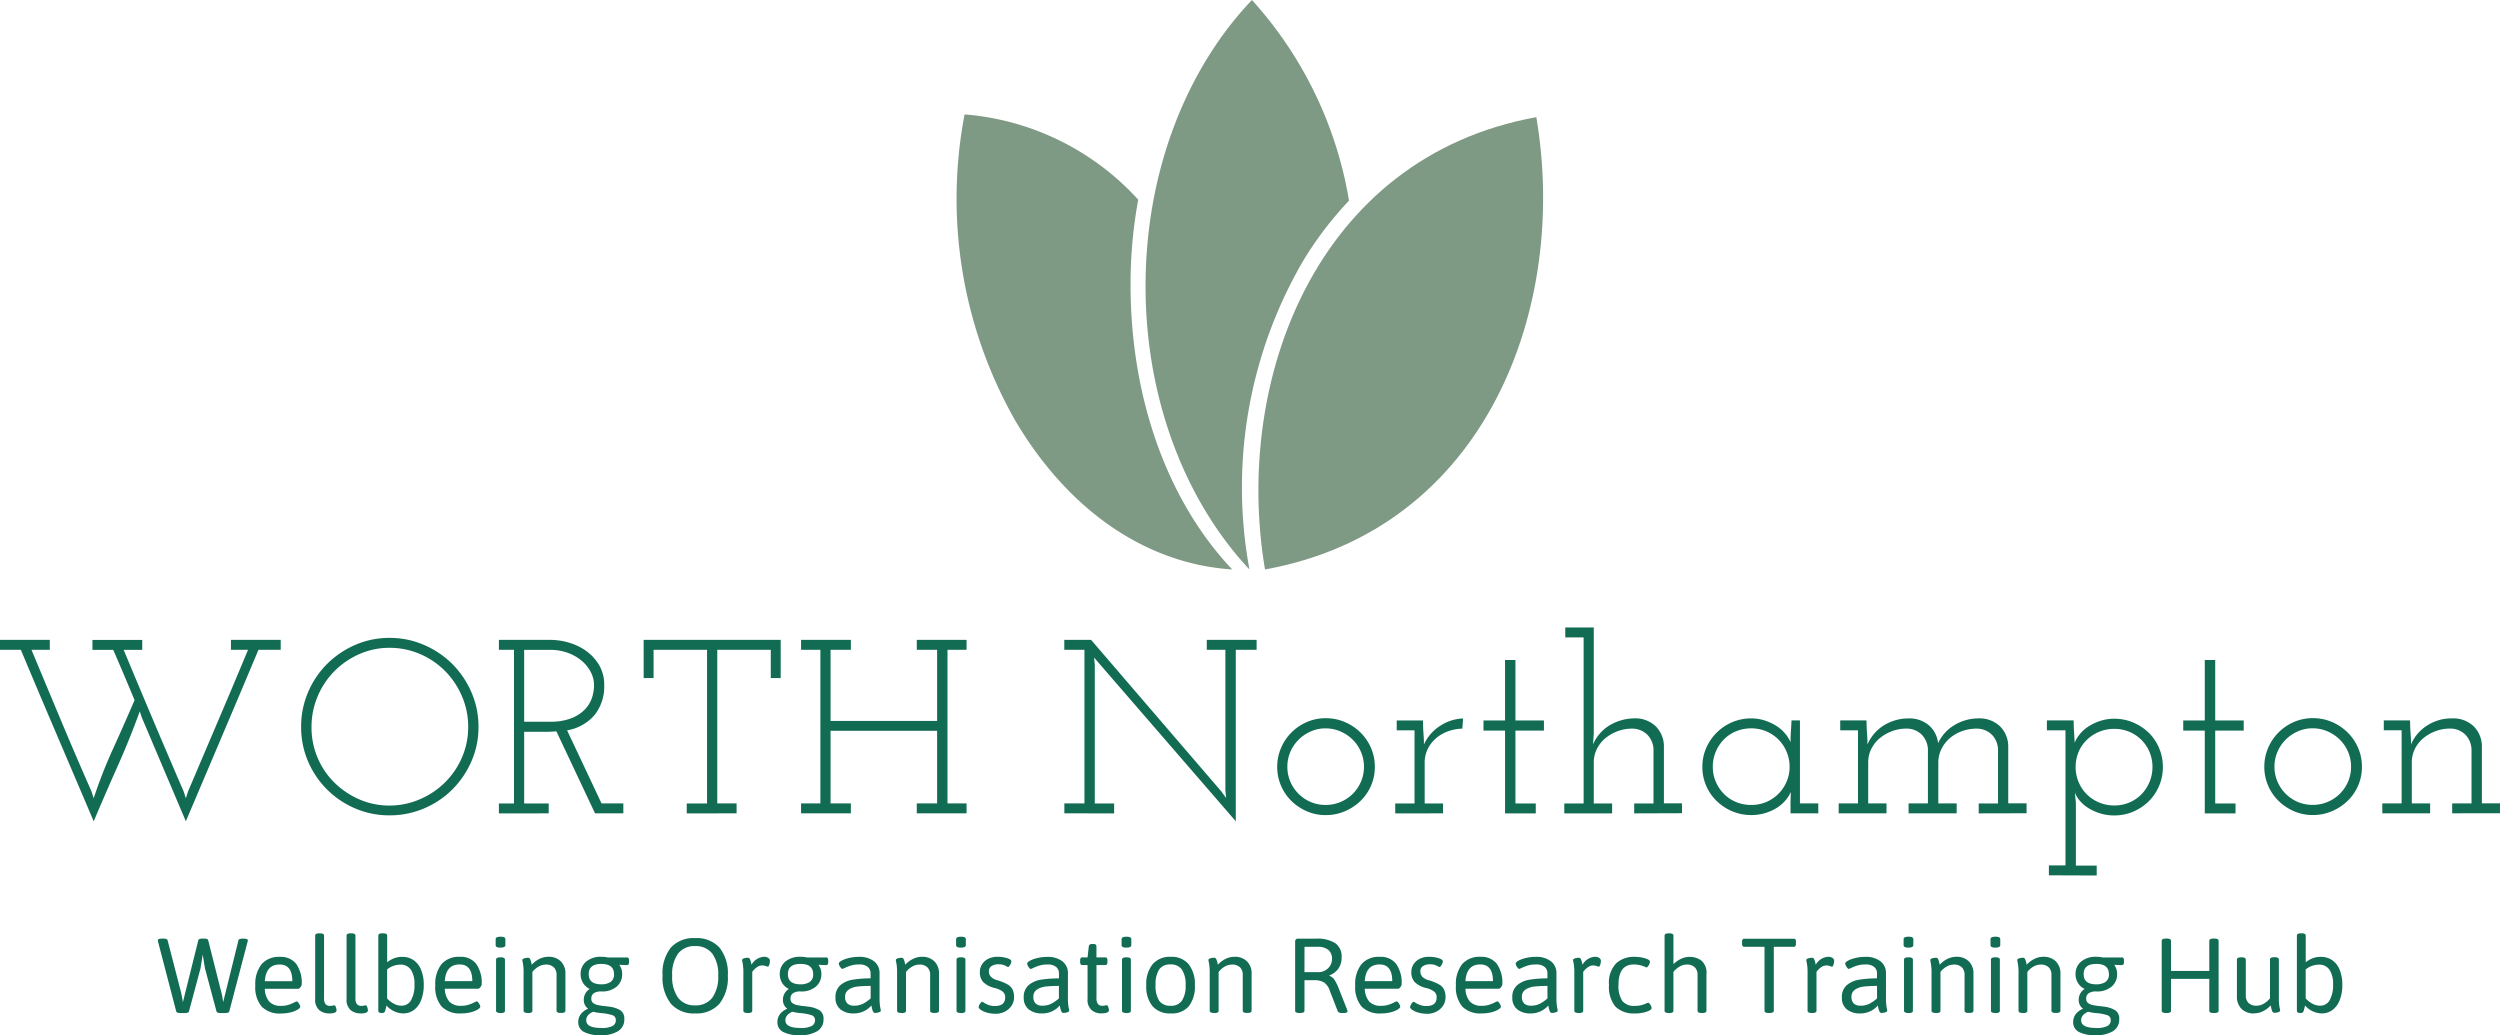 <?xml version="1.0" encoding="UTF-8"?>
<svg xmlns="http://www.w3.org/2000/svg" width="199.902" height="82.781" viewBox="0 0 199.902 82.781">
  <g transform="translate(-49.528 -109.207)">
    <g transform="translate(49.528 109.207)">
      <g transform="translate(76.513 0)">
        <g transform="translate(0)">
          <path d="M55.813,9.155c-5.167,5.415-8.467,13.571-8.507,22.713s3.188,17.364,8.308,22.823a35.992,35.992,0,0,1,4.238-24.584A28.082,28.082,0,0,1,63.573,25.2,31.6,31.6,0,0,0,55.813,9.155Z" transform="translate(-32.219 -9.155)" fill="#7e9984"></path>
          <path d="M7.579,33.62a35.876,35.876,0,0,0,4.1,24.565c4.35,7.3,10.6,11.392,17.3,11.819C23.832,64.567,20.85,56.36,20.85,47.218a37.169,37.169,0,0,1,.615-6.78A21.02,21.02,0,0,0,7.579,33.62Z" transform="translate(-6.964 -24.471)" fill="#7e9984"></path>
          <path d="M93.656,34.2C76.028,37.4,69.407,55.3,71.962,70.366,89.694,67.159,96.243,49.358,93.656,34.2Z" transform="translate(-47.324 -24.832)" fill="#7e9984"></path>
        </g>
      </g>
      <g transform="translate(0 50.175)">
        <g transform="translate(0 0)">
          <path d="M1.854-37.953v-.793H5.836v.793H4.37Q5.559-35.1,6.738-32.287h0q1.179,2.815,2.428,5.647h0l.179.556h0a39.048,39.048,0,0,1,1.544-3.943h0q.892-1.962,1.725-3.9h0q-.418-1.012-.843-2.013h0q-.425-1-.863-2.01H9.246v-.793h3.982v.793H11.742q1.189,2.854,2.378,5.666h0q1.189,2.815,2.416,5.647h0l.179.556.179-.556h0Q18.1-29.472,19.3-32.287h0q1.2-2.813,2.387-5.666H20.32v-.793H24.3v.793H22.521q-1.447,3.448-2.895,6.855h0q-1.445,3.409-2.912,6.855h0L13.209-32.5l-.179-.534h0q-.793,2.2-1.783,4.417h0q-.991,2.221-1.9,4.378h0Q7.878-27.689,6.421-31.1h0q-1.457-3.407-2.9-6.855H1.854Zm24.078,6.162h0a6.973,6.973,0,0,1,.553-2.764h0A7.129,7.129,0,0,1,28-36.815h0a7.287,7.287,0,0,1,2.247-1.525h0a6.776,6.776,0,0,1,2.755-.565h0a6.844,6.844,0,0,1,2.764.565h0a7.285,7.285,0,0,1,2.259,1.525h0a7.285,7.285,0,0,1,1.525,2.259h0a6.844,6.844,0,0,1,.565,2.764h0a6.776,6.776,0,0,1-.565,2.755h0a7.317,7.317,0,0,1-1.525,2.25h0a7.149,7.149,0,0,1-2.259,1.515h0a6.946,6.946,0,0,1-2.764.556h0a6.877,6.877,0,0,1-2.755-.556h0A7.15,7.15,0,0,1,28-26.788h0a7.159,7.159,0,0,1-1.517-2.25h0A6.9,6.9,0,0,1,25.933-31.792Zm.831.019h0a6.17,6.17,0,0,0,.486,2.448h0a6.134,6.134,0,0,0,1.336,1.981h0A6.515,6.515,0,0,0,30.567-26h0a5.962,5.962,0,0,0,2.419.5h0a6.081,6.081,0,0,0,2.436-.5h0a6.476,6.476,0,0,0,2.013-1.348h0a6.336,6.336,0,0,0,1.356-1.991h0a6.077,6.077,0,0,0,.5-2.448h0a6.146,6.146,0,0,0-.5-2.457h0a6.505,6.505,0,0,0-1.346-2.01h0a6.286,6.286,0,0,0-2-1.358h0a6.1,6.1,0,0,0-2.438-.5h0a5.914,5.914,0,0,0-2.426.505h0a6.5,6.5,0,0,0-1.993,1.368h0a6.361,6.361,0,0,0-1.336,2.013h0A6.234,6.234,0,0,0,26.764-31.772Zm14.983,6.9v-.793h1.208V-37.953H41.747v-.793h4.18a5.21,5.21,0,0,1,1.348.2h0a4.6,4.6,0,0,1,1.377.633h0a3.77,3.77,0,0,1,1.078,1.131h0a3.057,3.057,0,0,1,.437,1.665h0a3.64,3.64,0,0,1-.764,2.368h0A3.686,3.686,0,0,1,47.2-31.514h0l2.755,5.845h1.742v.793H49.434l-3.09-6.558h0q-.217.019-.454.029h0q-.239.01-.457.01H43.767v5.727h1.962v.793Zm2.02-13.077v5.746h2.061a4.578,4.578,0,0,0,1.713-.278h0a3.016,3.016,0,0,0,1.09-.713h0a2.458,2.458,0,0,0,.565-.942h0a3.243,3.243,0,0,0,.159-.979h0a2.287,2.287,0,0,0-.268-1.07h0a2.962,2.962,0,0,0-.744-.911h0a3.61,3.61,0,0,0-1.119-.626h0a4.1,4.1,0,0,0-1.377-.227h-2.08Zm13,13.077v-.793h1.624V-37.953H54.114v2.259h-.793v-3.052H64.279v3.052h-.793v-2.259H59.208v12.284h1.544v.793ZM75.16-37.953v-.793h3.982v.793H77.617v12.284h1.525v.793H75.16v-.793h1.626v-5.806h-8.52v5.806H69.89v.793H65.908v-.793h1.544V-37.953H65.908v-.793H69.89v.793H68.266v5.686h8.52v-5.686Zm11.8,13.077v-.793h1.607V-37.953H86.956v-.793H89.1L99.519-26.621l.377.517-.06-.635V-37.953H98.349v-.793h3.984v.793h-1.665v13.71L89.711-36.9l-.377-.437.06.556v11.115h1.546v.793ZM103.981-28.6h0a3.767,3.767,0,0,1,.307-1.505h0a3.924,3.924,0,0,1,.831-1.237h0a3.963,3.963,0,0,1,1.23-.834h0a3.746,3.746,0,0,1,1.515-.307h0a3.814,3.814,0,0,1,1.525.307h0a4.013,4.013,0,0,1,1.249.834h0a3.877,3.877,0,0,1,.843,1.237h0a3.767,3.767,0,0,1,.307,1.505h0a3.752,3.752,0,0,1-.307,1.517h0a3.793,3.793,0,0,1-.843,1.218h0a4.125,4.125,0,0,1-1.249.822h0a3.814,3.814,0,0,1-1.525.307h0a3.746,3.746,0,0,1-1.515-.307h0a4.073,4.073,0,0,1-1.23-.822h0a3.838,3.838,0,0,1-.831-1.218h0A3.752,3.752,0,0,1,103.981-28.6Zm.812,0h0a2.99,2.99,0,0,0,.237,1.189h0a3.083,3.083,0,0,0,.655.971h0a3.083,3.083,0,0,0,.971.655h0a2.989,2.989,0,0,0,1.189.237h0a3.071,3.071,0,0,0,1.2-.237h0a3.054,3.054,0,0,0,.981-.655h0a3.049,3.049,0,0,0,.652-.971h0a2.963,2.963,0,0,0,.239-1.189h0a2.974,2.974,0,0,0-.239-1.189h0a3.057,3.057,0,0,0-.652-.969h0a3.133,3.133,0,0,0-.981-.664h0a2.942,2.942,0,0,0-1.2-.249h0a2.864,2.864,0,0,0-1.189.249h0a3.165,3.165,0,0,0-.971.664h0a3.091,3.091,0,0,0-.655.969h0A3,3,0,0,0,104.793-28.6Zm8.624,3.726v-.793h1.544v-5.845h-1.426v-.793h2.1l.019.693h0q.019.336.041.614h0q.019.278.019.614h0a3.473,3.473,0,0,1,1.336-1.515h0a3.548,3.548,0,0,1,1.793-.565h0l-.058.814h0a3.585,3.585,0,0,0-1.179.227h0a3.083,3.083,0,0,0-.952.565h0a2.617,2.617,0,0,0-.643.851h0a2.429,2.429,0,0,0-.239,1.07h0v3.269h1.467v.793Zm8.781-7.43v-4.835h.831v4.835h2.279v.812h-2.279v5.826h1.626v.793H122.2v-6.618h-1.725v-.812Zm10.327,7.43v-.793h1.544v-4.359h0a1.784,1.784,0,0,0-.464-1.109h0a1.72,1.72,0,0,0-1.259-.515h0a3.258,3.258,0,0,0-1.15.208h0a3.383,3.383,0,0,0-.981.563h0a2.64,2.64,0,0,0-.672.853h0a2.392,2.392,0,0,0-.249,1.09h0v3.269h1.467v.793h-3.825v-.793h1.546V-38.944h-1.467v-.793h2.279v8.459l-.06.892h0a3.31,3.31,0,0,1,1.278-1.5h0a3.931,3.931,0,0,1,1.991-.585h0a2.373,2.373,0,0,1,1.725.616h0a2.273,2.273,0,0,1,.674,1.6h0v4.576h1.445v.793Zm5.451-3.726h0a3.7,3.7,0,0,1,.307-1.5h0a3.934,3.934,0,0,1,.834-1.227h0a3.958,3.958,0,0,1,1.237-.834h0a3.821,3.821,0,0,1,1.527-.307h0a3.483,3.483,0,0,1,1.09.169h0a4.085,4.085,0,0,1,.93.435h0a3.044,3.044,0,0,1,.7.616h0a2.636,2.636,0,0,1,.425.684h0q0-.437.031-.872h0q.029-.437.048-.872h.674v6.638h1.467v.793h-2.221v-.793h0q0-.237.012-.466h0q.01-.227.01-.445h0a2.6,2.6,0,0,1-.428.674h0a3.088,3.088,0,0,1-.693.594h0a3.814,3.814,0,0,1-.93.416h0a3.88,3.88,0,0,1-1.119.157h0a3.821,3.821,0,0,1-1.527-.307h0a4.009,4.009,0,0,1-1.237-.822h0a3.818,3.818,0,0,1-.834-1.218h0A3.752,3.752,0,0,1,137.976-28.6Zm.834,0h0a2.989,2.989,0,0,0,.237,1.189h0a3.112,3.112,0,0,0,.645.971h0a2.95,2.95,0,0,0,.969.655h0a3.127,3.127,0,0,0,1.22.237h0a3.05,3.05,0,0,0,1.208-.237h0a3.12,3.12,0,0,0,.971-.655h0a3.05,3.05,0,0,0,.652-.971h0a2.963,2.963,0,0,0,.239-1.189h0a3.044,3.044,0,0,0-.239-1.2h0a3.057,3.057,0,0,0-.652-.981h0a3.086,3.086,0,0,0-.971-.652h0a3.023,3.023,0,0,0-1.208-.239h0a3.1,3.1,0,0,0-1.22.239h0a2.919,2.919,0,0,0-.969.652h0a3.119,3.119,0,0,0-.645.981h0A3.071,3.071,0,0,0,138.81-28.6Zm21.263,3.726v-.793h1.544v-4.359h0a1.784,1.784,0,0,0-.464-1.109h0a1.72,1.72,0,0,0-1.259-.515h0a3.4,3.4,0,0,0-1.15.2h0a3.066,3.066,0,0,0-.969.553h0a2.72,2.72,0,0,0-.664.843h0A2.474,2.474,0,0,0,156.843-29h0v3.33h1.467v.793h-3.844v-.793h1.546v-4.359h0a1.8,1.8,0,0,0-.466-1.109h0a1.714,1.714,0,0,0-1.259-.515h0a3.238,3.238,0,0,0-1.148.208h0a3.341,3.341,0,0,0-.981.563h0a2.669,2.669,0,0,0-.674.853h0a2.412,2.412,0,0,0-.246,1.09h0v3.269H152.7v.793h-3.823v-.793h1.544v-5.845H149v-.793h2.1l.019.693h0q.022.336.041.614h0q.019.278.019.614h0a3.348,3.348,0,0,1,1.278-1.505h0a3.745,3.745,0,0,1,1.991-.575h0a2.4,2.4,0,0,1,1.636.546h0a2.22,2.22,0,0,1,.742,1.435h0a3.3,3.3,0,0,1,1.269-1.426h0a3.716,3.716,0,0,1,1.94-.556h0a2.373,2.373,0,0,1,1.725.616h0a2.273,2.273,0,0,1,.674,1.6h0v4.576H163.9v.793Zm5.611,4.953v-.793h1.327v-10.8h-1.486v-.793h2.141q0,.435.029.892h0q.031.457.051.892h0a2.524,2.524,0,0,1,.425-.7h0a3,3,0,0,1,.7-.614h0a3.963,3.963,0,0,1,.942-.437h0a3.606,3.606,0,0,1,1.1-.167h0a3.814,3.814,0,0,1,1.525.307h0a4.04,4.04,0,0,1,1.24.822h0a3.685,3.685,0,0,1,.822,1.227h0a3.89,3.89,0,0,1,.3,1.508h0a3.8,3.8,0,0,1-.3,1.5h0a3.82,3.82,0,0,1-.822,1.227h0a3.987,3.987,0,0,1-1.24.834h0a3.814,3.814,0,0,1-1.525.307h0a3.729,3.729,0,0,1-1.109-.159h0a4.1,4.1,0,0,1-.923-.406h0a3.019,3.019,0,0,1-.693-.575h0a2.271,2.271,0,0,1-.425-.684h0l.039.4h0q.022.2.041.4h0v5.033h1.665v.793Zm8.283-8.658h0a3.029,3.029,0,0,0-.239-1.211h0a3.023,3.023,0,0,0-.643-.959h0a3.049,3.049,0,0,0-.962-.645h0a3.05,3.05,0,0,0-1.208-.237h0a3.109,3.109,0,0,0-1.218.237h0a3.137,3.137,0,0,0-.981.645h0a2.927,2.927,0,0,0-.655.959h0a3.056,3.056,0,0,0-.237,1.211h0a3.071,3.071,0,0,0,.237,1.2h0a3.037,3.037,0,0,0,.655.981h0a3.022,3.022,0,0,0,.981.652h0a3.081,3.081,0,0,0,1.218.239h0a3.023,3.023,0,0,0,1.208-.239h0a2.938,2.938,0,0,0,.962-.652h0a3.14,3.14,0,0,0,.643-.981h0A3.044,3.044,0,0,0,173.967-28.581Zm4.183-3.726v-4.835h.834v4.835h2.279v.812h-2.279v5.826h1.624v.793H178.15v-6.618h-1.723v-.812Zm4.76,3.7h0a3.767,3.767,0,0,1,.307-1.505h0a3.9,3.9,0,0,1,.834-1.237h0a3.933,3.933,0,0,1,1.227-.834h0a3.746,3.746,0,0,1,1.515-.307h0a3.832,3.832,0,0,1,1.527.307h0a4.021,4.021,0,0,1,1.247.834h0a3.825,3.825,0,0,1,.843,1.237h0a3.767,3.767,0,0,1,.307,1.505h0a3.752,3.752,0,0,1-.307,1.517h0a3.743,3.743,0,0,1-.843,1.218h0a4.133,4.133,0,0,1-1.247.822h0a3.832,3.832,0,0,1-1.527.307h0a3.746,3.746,0,0,1-1.515-.307h0a4.042,4.042,0,0,1-1.227-.822h0a3.818,3.818,0,0,1-.834-1.218h0A3.752,3.752,0,0,1,182.91-28.6Zm.812,0h0a2.963,2.963,0,0,0,.239,1.189h0a3.05,3.05,0,0,0,.652.971h0a3.083,3.083,0,0,0,.971.655h0a3,3,0,0,0,1.189.237h0a3.071,3.071,0,0,0,1.2-.237h0a3.054,3.054,0,0,0,.981-.655h0a3.083,3.083,0,0,0,.655-.971h0a2.989,2.989,0,0,0,.237-1.189h0a3,3,0,0,0-.237-1.189h0a3.09,3.09,0,0,0-.655-.969h0a3.133,3.133,0,0,0-.981-.664h0a2.942,2.942,0,0,0-1.2-.249h0a2.875,2.875,0,0,0-1.189.249h0a3.165,3.165,0,0,0-.971.664h0a3.057,3.057,0,0,0-.652.969h0A2.975,2.975,0,0,0,183.722-28.6Zm14.21,3.726v-.793h1.546v-4.359h0a1.8,1.8,0,0,0-.466-1.109h0a1.714,1.714,0,0,0-1.259-.515h0a3.238,3.238,0,0,0-1.148.208h0a3.341,3.341,0,0,0-.981.563h0a2.669,2.669,0,0,0-.674.853h0a2.412,2.412,0,0,0-.246,1.09h0v3.269h1.464v.793h-3.823v-.793h1.544v-5.845h-1.426v-.793h2.1l.019.693h0q.022.336.041.614h0q.019.278.019.614h0a3.324,3.324,0,0,1,1.278-1.505h0a3.565,3.565,0,0,1,1.991-.575h0a2.365,2.365,0,0,1,1.723.616h0a2.26,2.26,0,0,1,.674,1.6h0v4.576h1.447v.793Z" transform="translate(-1.854 39.737)" fill="#116c53"></path>
        </g>
        <g transform="translate(12.617 24.453)">
          <path d="M2.152-10.629h0q-.3,0-.338-.135h0L.367-16.322h0a.938.938,0,0,1-.024-.118h0q0-.143.362-.143H.789q.3,0,.338.135h0L2.2-12.287h0q.041.159.092.452h0q.051.292.06.333h0l.2-.812L3.58-16.441h0q.034-.143.331-.143h.135q.295,0,.329.143h0L5.424-12.28h0q.051.186.094.445h0q.041.259.051.333h0l.2-.8,1.022-4.144h0q.034-.135.338-.135h.051q.365,0,.365.143h0l-.027.118L6.059-10.765h0q-.034.135-.338.135H5.373q-.3,0-.338-.135h0l-.921-3.443-.179-1.1-.176,1.1-.923,3.443h0q-.034.135-.338.135H2.152Zm8.058.034h0a2.027,2.027,0,0,1-1.563-.551h0a2.408,2.408,0,0,1-.507-1.682h0a2.564,2.564,0,0,1,.5-1.708h0a1.829,1.829,0,0,1,1.472-.585h0a1.552,1.552,0,0,1,1.3.563h0a2.633,2.633,0,0,1,.44,1.645h0a.409.409,0,0,1-.1.21h0q-.1.135-.176.135H8.9a1.638,1.638,0,0,0,.362,1.032h0a1.237,1.237,0,0,0,.94.331h0a1.861,1.861,0,0,0,.611-.089h0a3.336,3.336,0,0,0,.428-.176h0a.894.894,0,0,1,.2-.089h0q.085,0,.188.169h0a.561.561,0,0,1,.106.254h0q0,.1-.21.232h0a2.06,2.06,0,0,1-.563.22h0a3.021,3.021,0,0,1-.749.089ZM8.9-13.176h2.2q0-1.336-1.015-1.336h0q-1.092,0-1.184,1.336ZM14.016-10.6h0a1.2,1.2,0,0,1-.756-.259h0a1.086,1.086,0,0,1-.333-.909h0V-16.82h0q0-.186.338-.186H13.3q.338,0,.338.186h0v4.99h0a.749.749,0,0,0,.121.491h0a.432.432,0,0,0,.336.135h0a.977.977,0,0,0,.239-.022h0a.533.533,0,0,1,.123-.022h0q.077,0,.128.157h0a.858.858,0,0,1,.051.242h0q0,.254-.619.254Zm2.513,0h0a1.212,1.212,0,0,1-.759-.259h0a1.086,1.086,0,0,1-.333-.909h0V-16.82h0q0-.186.338-.186h.034q.338,0,.338.186h0v4.99h0a.738.738,0,0,0,.123.491h0a.429.429,0,0,0,.333.135h0a.99.99,0,0,0,.242-.022h0a.507.507,0,0,1,.123-.022h0q.075,0,.126.157h0a.858.858,0,0,1,.051.242h0q0,.254-.616.254Zm3.441,0h0a1.832,1.832,0,0,1-1.343-.635h0a2.772,2.772,0,0,1-.135.5h0q-.043.1-.23.1h-.034q-.254,0-.254-.186h0v-6h0q0-.186.338-.186h.034q.338,0,.338.186h0v2.131h0a2.144,2.144,0,0,1,.553-.321h0a1.8,1.8,0,0,1,.657-.111h0a1.561,1.561,0,0,1,.9.263h0a1.685,1.685,0,0,1,.6.768h0a3.141,3.141,0,0,1,.215,1.227h0a3.251,3.251,0,0,1-.2,1.174h0a1.8,1.8,0,0,1-.57.8h0a1.386,1.386,0,0,1-.872.288Zm-.143-.619h0a.853.853,0,0,0,.768-.442h0a2.449,2.449,0,0,0,.271-1.266h0a2,2,0,0,0-.288-1.167h0a.97.97,0,0,0-.846-.406h0a1.625,1.625,0,0,0-.553.1h0a1.559,1.559,0,0,0-.5.283h0V-11.8h0a1.942,1.942,0,0,0,.553.43h0a1.305,1.305,0,0,0,.59.152ZM24.6-10.6h0a2.027,2.027,0,0,1-1.563-.551h0a2.408,2.408,0,0,1-.507-1.682h0a2.564,2.564,0,0,1,.5-1.708h0a1.829,1.829,0,0,1,1.472-.585h0a1.552,1.552,0,0,1,1.3.563h0a2.633,2.633,0,0,1,.44,1.645h0a.409.409,0,0,1-.1.21h0q-.1.135-.176.135H23.295a1.638,1.638,0,0,0,.362,1.032h0a1.237,1.237,0,0,0,.94.331h0a1.861,1.861,0,0,0,.611-.089h0a3.336,3.336,0,0,0,.428-.176h0a.894.894,0,0,1,.2-.089h0q.085,0,.188.169h0a.561.561,0,0,1,.106.254h0q0,.1-.21.232h0a2.06,2.06,0,0,1-.563.22h0a3.021,3.021,0,0,1-.749.089Zm-1.31-2.581h2.2q0-1.336-1.015-1.336h0q-1.092,0-1.184,1.336Zm4.439-2.68h0q-.372,0-.372-.2h0v-.474h0q0-.2.406-.2h0q.372,0,.372.2h0v.474h0q0,.2-.406.2Zm0,5.226h0q-.338,0-.338-.186h0V-14.9h0q0-.186.338-.186h.034q.338,0,.338.186h0v4.086h0q0,.186-.338.186h-.034Zm2.2,0h0q-.338,0-.338-.186h0v-2.97h0a4.337,4.337,0,0,0-.051-.8h0q-.051-.242-.051-.268h0q0-.1.162-.147h0a1.071,1.071,0,0,1,.295-.046h0a.183.183,0,0,1,.174.123h0a1.225,1.225,0,0,1,.085.256h0l.039.179h0a2.045,2.045,0,0,1,.616-.466h0a1.594,1.594,0,0,1,.7-.169h0a1.37,1.37,0,0,1,1.01.365h0a1.348,1.348,0,0,1,.367,1.005h0v2.936h0q0,.186-.338.186h-.034q-.338,0-.338-.186h0v-2.868h0a.8.8,0,0,0-.225-.6h0a.881.881,0,0,0-.638-.215h0a1.15,1.15,0,0,0-.57.159h0a1.705,1.705,0,0,0-.5.433h0v3.1h0q0,.186-.338.186h-.034Zm5.785,1.776h0a2.708,2.708,0,0,1-1.281-.254h0a.843.843,0,0,1-.469-.795h0a1.017,1.017,0,0,1,.21-.643h0a1.366,1.366,0,0,1,.558-.416h0l.01-.017h0a.849.849,0,0,1-.338-.693h0a1.024,1.024,0,0,1,.474-.88h0a1.264,1.264,0,0,1-.541-.491h0a1.341,1.341,0,0,1-.186-.7h0a1.264,1.264,0,0,1,.44-.991h0a1.786,1.786,0,0,1,1.225-.389h0a2.317,2.317,0,0,1,.5.051h1.539a.143.143,0,0,1,.13.06h0a.362.362,0,0,1,.039.193h0v.1h0a.376.376,0,0,1-.039.2h0a.145.145,0,0,1-.13.058h0q-.348,0-.592-.024h0l-.01.017h0a1.229,1.229,0,0,1,.22.727h0a1.278,1.278,0,0,1-.435,1h0a1.783,1.783,0,0,1-1.23.389h0a1.061,1.061,0,0,0-.6.14h0a.5.5,0,0,0-.2.442h0a.411.411,0,0,0,.14.336h0a.873.873,0,0,0,.35.164h0a5.021,5.021,0,0,0,.592.092h0q.186.017.28.034h0a2.363,2.363,0,0,1,.942.285h0a.79.79,0,0,1,.333.732h0a1.075,1.075,0,0,1-.491.947h0a2.59,2.59,0,0,1-1.438.329Zm.094-4.069h0a1.289,1.289,0,0,0,.739-.188h0a.7.7,0,0,0,.275-.623h0q0-.819-1.015-.819h0q-1.008,0-1.008.819h0q0,.812,1.008.812Zm0,3.494h0a1.92,1.92,0,0,0,.875-.152h0a.5.5,0,0,0,.283-.474h0a.388.388,0,0,0-.278-.4h0a3.838,3.838,0,0,0-.838-.162h0a3.885,3.885,0,0,1-.693-.111h0q-.558.239-.558.686h0q0,.609,1.211.609Zm7.5-1.167h0a2.416,2.416,0,0,1-1.935-.773h0a3.358,3.358,0,0,1-.669-2.254h0a3.3,3.3,0,0,1,.664-2.237h0a2.445,2.445,0,0,1,1.94-.756h0a2.456,2.456,0,0,1,1.945.756h0a3.284,3.284,0,0,1,.669,2.237h0a3.358,3.358,0,0,1-.669,2.254h0a2.428,2.428,0,0,1-1.945.773Zm0-.643h0a1.632,1.632,0,0,0,1.37-.609h0a2.85,2.85,0,0,0,.474-1.776h0a2.771,2.771,0,0,0-.474-1.754h0a1.645,1.645,0,0,0-1.37-.6h0a1.632,1.632,0,0,0-1.365.6h0a2.792,2.792,0,0,0-.469,1.754h0a2.871,2.871,0,0,0,.469,1.776h0a1.618,1.618,0,0,0,1.365.609Zm4.195.609h0q-.338,0-.338-.186h0v-2.97h0a4.337,4.337,0,0,0-.051-.8h0q-.051-.242-.051-.268h0q0-.1.162-.147h0a1.071,1.071,0,0,1,.295-.046h0a.183.183,0,0,1,.174.123h0a1.225,1.225,0,0,1,.085.256h0l.039.179h0a1.235,1.235,0,0,1,.981-.635h0a.6.6,0,0,1,.362.094h0a.28.28,0,0,1,.128.237h0a.974.974,0,0,1-.051.3h0q-.051.157-.118.157h0a.608.608,0,0,1-.167-.046h0a.811.811,0,0,0-.3-.048h0a.651.651,0,0,0-.367.116h0a1.407,1.407,0,0,0-.292.249h0a.733.733,0,0,0-.118.152h0v3.1h0q0,.186-.338.186h-.034Zm4.137,1.776h0a2.723,2.723,0,0,1-1.283-.254h0a.843.843,0,0,1-.469-.795h0a1.009,1.009,0,0,1,.213-.643h0a1.345,1.345,0,0,1,.558-.416h0l.007-.017h0a.849.849,0,0,1-.338-.693h0a1.024,1.024,0,0,1,.474-.88h0a1.264,1.264,0,0,1-.541-.491h0a1.341,1.341,0,0,1-.186-.7h0a1.264,1.264,0,0,1,.44-.991h0a1.79,1.79,0,0,1,1.227-.389h0a2.284,2.284,0,0,1,.5.051h1.539a.139.139,0,0,1,.13.06h0a.362.362,0,0,1,.039.193h0v.1h0a.376.376,0,0,1-.039.2h0a.142.142,0,0,1-.13.058h0q-.346,0-.592-.024h0l-.007.017h0a1.229,1.229,0,0,1,.22.727h0a1.275,1.275,0,0,1-.437,1h0a1.783,1.783,0,0,1-1.23.389h0a1.056,1.056,0,0,0-.6.14h0a.5.5,0,0,0-.2.442h0a.414.414,0,0,0,.138.336h0a.874.874,0,0,0,.353.164h0a4.912,4.912,0,0,0,.592.092h0q.186.017.278.034h0a2.363,2.363,0,0,1,.942.285h0a.788.788,0,0,1,.336.732h0a1.075,1.075,0,0,1-.491.947h0a2.59,2.59,0,0,1-1.438.329Zm.092-4.069h0a1.282,1.282,0,0,0,.739-.188h0a.7.7,0,0,0,.275-.623h0q0-.819-1.015-.819h0q-1.005,0-1.005.819h0q0,.812,1.005.812Zm0,3.494h0a1.92,1.92,0,0,0,.875-.152h0a.5.5,0,0,0,.285-.474h0a.389.389,0,0,0-.28-.4h0a3.79,3.79,0,0,0-.836-.162h0a3.885,3.885,0,0,1-.693-.111h0q-.558.239-.558.686h0q0,.609,1.208.609ZM55.98-10.6h0a1.62,1.62,0,0,1-1.049-.321h0a1.148,1.148,0,0,1-.4-.947h0a1.229,1.229,0,0,1,.4-1h0a2.025,2.025,0,0,1,.986-.43h0a9.115,9.115,0,0,1,1.421-.106h0v-.4h0a.655.655,0,0,0-.22-.51h0a1.037,1.037,0,0,0-.71-.2h0a2.151,2.151,0,0,0-.652.089h0a3.719,3.719,0,0,0-.464.179h0a1.494,1.494,0,0,1-.2.087h0q-.085,0-.191-.169h0a.561.561,0,0,1-.106-.254h0q0-.109.225-.237h0a2.381,2.381,0,0,1,.6-.215h0a3.278,3.278,0,0,1,.768-.089h0a1.913,1.913,0,0,1,1.227.353h0a1.178,1.178,0,0,1,.44.976h0V-11.9h0a4.38,4.38,0,0,0,.051.8h0q.051.239.051.266h0q0,.1-.162.147h0a1.022,1.022,0,0,1-.295.048h0a.184.184,0,0,1-.174-.133h0a1.4,1.4,0,0,1-.085-.275h0q-.029-.143-.039-.186h0a1.84,1.84,0,0,1-1.421.635Zm.034-.619h0a1.562,1.562,0,0,0,.715-.152h0a2.972,2.972,0,0,0,.614-.43h0v-1h0q-.635.007-1.037.051h0a1.582,1.582,0,0,0-.706.237h0a.659.659,0,0,0-.3.6h0a.7.7,0,0,0,.181.517h0a.74.74,0,0,0,.536.176Zm3.781.585h0q-.338,0-.338-.186h0v-2.97h0a4.337,4.337,0,0,0-.051-.8h0q-.051-.242-.051-.268h0q0-.1.159-.147h0a1.1,1.1,0,0,1,.3-.046h0a.178.178,0,0,1,.172.123h0a1.224,1.224,0,0,1,.085.256h0q.031.135.039.179h0a2.035,2.035,0,0,1,.619-.466h0a1.579,1.579,0,0,1,.7-.169h0a1.37,1.37,0,0,1,1.01.365h0a1.343,1.343,0,0,1,.37,1.005h0v2.936h0q0,.186-.338.186h-.034q-.338,0-.338-.186h0v-2.868h0a.8.8,0,0,0-.225-.6h0a.886.886,0,0,0-.638-.215h0a1.163,1.163,0,0,0-.573.159h0a1.676,1.676,0,0,0-.493.433h0v3.1h0q0,.186-.338.186H59.8Zm4.753-5.226h0q-.372,0-.372-.2h0v-.474h0q0-.2.406-.2h0q.372,0,.372.2h0v.474h0q0,.2-.406.2Zm0,5.226h0q-.338,0-.338-.186h0V-14.9h0q0-.186.338-.186h.034q.338,0,.338.186h0v4.086h0q0,.186-.338.186h-.034Zm2.774.06h0a2.42,2.42,0,0,1-.674-.089h0a1.685,1.685,0,0,1-.491-.217h0q-.181-.126-.181-.227h0a.561.561,0,0,1,.106-.254h0q.106-.169.191-.169h0a.829.829,0,0,1,.159.092h0a1.671,1.671,0,0,0,.36.169h0a1.406,1.406,0,0,0,.478.077h0q.829,0,.829-.686h0a.587.587,0,0,0-.186-.457h0a1.715,1.715,0,0,0-.66-.3h0a1.925,1.925,0,0,1-.923-.486h0a1.153,1.153,0,0,1-.254-.783h0a1.133,1.133,0,0,1,.181-.633h0a1.229,1.229,0,0,1,.5-.435h0a1.6,1.6,0,0,1,.722-.157h0a2.54,2.54,0,0,1,.773.109h0q.343.111.343.254h0a.63.63,0,0,1-.1.285h0q-.1.172-.174.172h0q-.024-.007-.225-.114h0a1.159,1.159,0,0,0-.544-.106h0a.95.95,0,0,0-.539.145h0a.444.444,0,0,0-.215.389h0a.657.657,0,0,0,.152.457h0a1.113,1.113,0,0,0,.507.278h0a4.088,4.088,0,0,1,.824.336h0a.983.983,0,0,1,.406.406h0a1.375,1.375,0,0,1,.123.628h0a1.2,1.2,0,0,1-.2.674h0a1.384,1.384,0,0,1-.541.474h0a1.648,1.648,0,0,1-.756.174Zm3.711-.027h0a1.62,1.62,0,0,1-1.049-.321h0a1.148,1.148,0,0,1-.4-.947h0a1.229,1.229,0,0,1,.4-1h0a2.025,2.025,0,0,1,.986-.43h0A9.115,9.115,0,0,1,72.4-13.4h0v-.4h0a.655.655,0,0,0-.22-.51h0a1.037,1.037,0,0,0-.71-.2h0a2.151,2.151,0,0,0-.652.089h0a3.719,3.719,0,0,0-.464.179h0a1.494,1.494,0,0,1-.2.087h0q-.085,0-.191-.169h0a.561.561,0,0,1-.106-.254h0q0-.109.225-.237h0a2.38,2.38,0,0,1,.6-.215h0a3.278,3.278,0,0,1,.768-.089h0a1.913,1.913,0,0,1,1.227.353h0a1.178,1.178,0,0,1,.44.976h0V-11.9h0a4.38,4.38,0,0,0,.051.8h0q.051.239.051.266h0q0,.1-.162.147h0a1.022,1.022,0,0,1-.295.048h0a.184.184,0,0,1-.174-.133h0a1.4,1.4,0,0,1-.085-.275h0q-.029-.143-.039-.186h0a1.84,1.84,0,0,1-1.421.635Zm.034-.619h0a1.562,1.562,0,0,0,.715-.152h0a2.972,2.972,0,0,0,.614-.43h0v-1h0q-.635.007-1.037.051h0a1.582,1.582,0,0,0-.706.237h0a.659.659,0,0,0-.3.6h0a.7.7,0,0,0,.181.517h0a.74.74,0,0,0,.536.176Zm4.712.619h0a1.212,1.212,0,0,1-.759-.259h0a1.086,1.086,0,0,1-.333-.909h0v-2.7h-.423a.144.144,0,0,1-.126-.058h0a.341.341,0,0,1-.043-.2h0v-.1h0a.329.329,0,0,1,.043-.193h0a.142.142,0,0,1,.126-.06h.423l.1-.887h0q.027-.186.271-.186h.085q.254,0,.254.186h0v.887h.71a.139.139,0,0,1,.13.06h0a.362.362,0,0,1,.039.193h0v.1h0a.376.376,0,0,1-.039.2h0a.142.142,0,0,1-.13.058H75.4v2.631h0a.738.738,0,0,0,.123.491h0a.429.429,0,0,0,.333.135h0a.99.99,0,0,0,.242-.022h0a.507.507,0,0,1,.123-.022h0q.075,0,.126.157h0a.858.858,0,0,1,.051.242h0q0,.254-.616.254Zm2-5.26h0q-.372,0-.372-.2h0v-.474h0q0-.2.406-.2h0q.372,0,.372.2h0v.474h0q0,.2-.406.2Zm0,5.226h0q-.338,0-.338-.186h0V-14.9h0q0-.186.338-.186h.034q.338,0,.338.186h0v4.086h0q0,.186-.338.186h-.034Zm3.562.034h0a1.834,1.834,0,0,1-1.459-.575h0a2.461,2.461,0,0,1-.5-1.667h0a2.525,2.525,0,0,1,.507-1.691h0a1.811,1.811,0,0,1,1.455-.592h0a1.75,1.75,0,0,1,1.423.59h0a2.56,2.56,0,0,1,.5,1.694h0a2.522,2.522,0,0,1-.486,1.672h0a1.778,1.778,0,0,1-1.433.57Zm-.027-.609h0a1.058,1.058,0,0,0,.913-.4h0a2.115,2.115,0,0,0,.3-1.249h0a2.127,2.127,0,0,0-.3-1.252h0a1.053,1.053,0,0,0-.913-.406h0a1.034,1.034,0,0,0-.9.4h0a2.174,2.174,0,0,0-.288,1.254h0a2.171,2.171,0,0,0,.288,1.249h0a1.036,1.036,0,0,0,.9.4Zm3.477.575h0q-.338,0-.338-.186h0v-2.97h0a4.336,4.336,0,0,0-.051-.8h0q-.051-.242-.051-.268h0q0-.1.159-.147h0a1.1,1.1,0,0,1,.3-.046h0a.178.178,0,0,1,.172.123h0a1.225,1.225,0,0,1,.085.256h0q.031.135.039.179h0a2.035,2.035,0,0,1,.619-.466h0a1.579,1.579,0,0,1,.7-.169h0a1.37,1.37,0,0,1,1.01.365h0a1.343,1.343,0,0,1,.37,1.005h0v2.936h0q0,.186-.338.186h-.034q-.338,0-.338-.186h0v-2.868h0a.8.8,0,0,0-.225-.6h0a.886.886,0,0,0-.638-.215h0a1.163,1.163,0,0,0-.573.159h0a1.676,1.676,0,0,0-.493.433h0v3.1h0q0,.186-.338.186h-.034Zm6.833,0h0q-.338,0-.338-.186h0v-5.5h0a.276.276,0,0,1,.058-.2h0a.276.276,0,0,1,.2-.058h1.421a2.646,2.646,0,0,1,1.525.36h0A1.288,1.288,0,0,1,95-15.071h0a1.5,1.5,0,0,1-.254.884h0a1.562,1.562,0,0,1-.718.546h0v.034h0a.809.809,0,0,1,.408.329h0a3.788,3.788,0,0,1,.353.727h0l.66,1.667h0a.412.412,0,0,1,.024.118h0q0,.135-.355.135h-.085a.576.576,0,0,1-.22-.039h0a.212.212,0,0,1-.118-.1h0l-.643-1.658h0a1.275,1.275,0,0,0-.464-.655h0a1.512,1.512,0,0,0-.795-.174h-.761v2.436h0q0,.186-.338.186h-.068Zm.406-3.264H93.15a1.061,1.061,0,0,0,.544-.145h0a1.061,1.061,0,0,0,.394-.379h0a.972.972,0,0,0,.145-.517h0a.9.9,0,0,0-.3-.744h0a1.306,1.306,0,0,0-.838-.244H92.034Zm6.13,3.3h0a2.027,2.027,0,0,1-1.563-.551h0a2.408,2.408,0,0,1-.507-1.682h0a2.564,2.564,0,0,1,.5-1.708h0a1.829,1.829,0,0,1,1.472-.585h0a1.552,1.552,0,0,1,1.3.563h0a2.633,2.633,0,0,1,.44,1.645h0a.409.409,0,0,1-.1.21h0q-.1.135-.176.135H96.854a1.638,1.638,0,0,0,.362,1.032h0a1.237,1.237,0,0,0,.94.331h0a1.861,1.861,0,0,0,.611-.089h0a3.337,3.337,0,0,0,.428-.176h0a.894.894,0,0,1,.2-.089h0q.085,0,.188.169h0a.56.56,0,0,1,.106.254h0q0,.1-.21.232h0a2.06,2.06,0,0,1-.563.22h0a3.021,3.021,0,0,1-.749.089Zm-1.31-2.581h2.2q0-1.336-1.015-1.336h0q-1.092,0-1.184,1.336Zm4.973,2.607h0a2.42,2.42,0,0,1-.674-.089h0a1.685,1.685,0,0,1-.491-.217h0q-.181-.126-.181-.227h0a.561.561,0,0,1,.106-.254h0q.106-.169.191-.169h0a.829.829,0,0,1,.159.092h0a1.671,1.671,0,0,0,.36.169h0a1.406,1.406,0,0,0,.478.077h0q.829,0,.829-.686h0a.587.587,0,0,0-.186-.457h0a1.715,1.715,0,0,0-.66-.3h0a1.925,1.925,0,0,1-.923-.486h0a1.153,1.153,0,0,1-.254-.783h0a1.133,1.133,0,0,1,.181-.633h0a1.229,1.229,0,0,1,.5-.435h0a1.6,1.6,0,0,1,.722-.157h0a2.54,2.54,0,0,1,.773.109h0q.343.111.343.254h0a.63.63,0,0,1-.1.285h0q-.1.172-.174.172h0q-.024-.007-.225-.114h0a1.159,1.159,0,0,0-.544-.106h0a.95.95,0,0,0-.539.145h0a.444.444,0,0,0-.215.389h0a.657.657,0,0,0,.152.457h0a1.113,1.113,0,0,0,.507.278h0a4.088,4.088,0,0,1,.824.336h0a.983.983,0,0,1,.406.406h0a1.375,1.375,0,0,1,.123.628h0a1.2,1.2,0,0,1-.2.674h0a1.384,1.384,0,0,1-.541.474h0a1.648,1.648,0,0,1-.756.174Zm4.388-.027h0a2.027,2.027,0,0,1-1.563-.551h0a2.408,2.408,0,0,1-.507-1.682h0a2.564,2.564,0,0,1,.5-1.708h0a1.829,1.829,0,0,1,1.472-.585h0a1.552,1.552,0,0,1,1.3.563h0a2.633,2.633,0,0,1,.44,1.645h0a.409.409,0,0,1-.1.21h0q-.1.135-.176.135h-2.672a1.638,1.638,0,0,0,.362,1.032h0a1.237,1.237,0,0,0,.94.331h0a1.861,1.861,0,0,0,.611-.089h0a3.336,3.336,0,0,0,.428-.176h0a.894.894,0,0,1,.2-.089h0q.085,0,.188.169h0a.561.561,0,0,1,.106.254h0q0,.1-.21.232h0a2.06,2.06,0,0,1-.563.22h0a3.021,3.021,0,0,1-.749.089Zm-1.31-2.581h2.2q0-1.336-1.015-1.336h0q-1.092,0-1.184,1.336ZM110.1-10.6h0a1.614,1.614,0,0,1-1.049-.321h0a1.145,1.145,0,0,1-.4-.947h0a1.229,1.229,0,0,1,.4-1h0a2.039,2.039,0,0,1,.986-.43h0a9.147,9.147,0,0,1,1.421-.106h0v-.4h0a.655.655,0,0,0-.22-.51h0a1.037,1.037,0,0,0-.71-.2h0a2.127,2.127,0,0,0-.65.089h0a3.673,3.673,0,0,0-.466.179h0a1.494,1.494,0,0,1-.2.087h0q-.085,0-.191-.169h0a.568.568,0,0,1-.1-.254h0q0-.109.222-.237h0a2.381,2.381,0,0,1,.6-.215h0a3.288,3.288,0,0,1,.771-.089h0a1.909,1.909,0,0,1,1.225.353h0a1.178,1.178,0,0,1,.44.976h0V-11.9h0a4.38,4.38,0,0,0,.051.8h0q.051.239.051.266h0q0,.1-.159.147h0a1.046,1.046,0,0,1-.3.048h0a.184.184,0,0,1-.174-.133h0a1.661,1.661,0,0,1-.085-.275h0q-.029-.143-.036-.186h0a1.84,1.84,0,0,1-1.421.635Zm.034-.619h0a1.556,1.556,0,0,0,.713-.152h0a2.889,2.889,0,0,0,.614-.43h0v-1h0q-.633.007-1.037.051h0a1.582,1.582,0,0,0-.706.237h0a.659.659,0,0,0-.3.6h0a.7.7,0,0,0,.181.517h0a.749.749,0,0,0,.539.176Zm3.813.585h0q-.338,0-.338-.186h0v-2.97h0a4.338,4.338,0,0,0-.051-.8h0q-.051-.242-.051-.268h0q0-.1.162-.147h0a1.071,1.071,0,0,1,.295-.046h0a.183.183,0,0,1,.174.123h0a1.223,1.223,0,0,1,.085.256h0l.039.179h0a1.235,1.235,0,0,1,.981-.635h0a.6.6,0,0,1,.362.094h0a.28.28,0,0,1,.128.237h0a.974.974,0,0,1-.051.3h0q-.051.157-.118.157h0a.608.608,0,0,1-.167-.046h0a.811.811,0,0,0-.3-.048h0a.651.651,0,0,0-.367.116h0a1.407,1.407,0,0,0-.292.249h0a.733.733,0,0,0-.118.152h0v3.1h0q0,.186-.338.186h-.034Zm4.516.034h0a2.062,2.062,0,0,1-1.563-.541h0a2.462,2.462,0,0,1-.517-1.742h0a2.221,2.221,0,0,1,.575-1.725h0a2.06,2.06,0,0,1,1.43-.517h0a3.018,3.018,0,0,1,.88.118h0q.389.118.389.271h0a.619.619,0,0,1-.1.285h0q-.1.172-.172.172h0a.082.082,0,0,1-.039-.012h0a.267.267,0,0,0-.056-.022h0a2.249,2.249,0,0,0-.921-.2h0q-1.227,0-1.227,1.617h0a2.174,2.174,0,0,0,.3,1.293h0a1.191,1.191,0,0,0,1.012.4h0a2.1,2.1,0,0,0,.954-.22h0l.094-.034h0q.085,0,.186.164h0a.553.553,0,0,1,.1.266h0q0,.1-.184.2h0a1.95,1.95,0,0,1-.486.164h0a3.039,3.039,0,0,1-.66.068Zm2.7-.034h0q-.338,0-.338-.186h0v-6h0q0-.186.338-.186h.034q.338,0,.338.186h0v2.283h0a2.2,2.2,0,0,1,.587-.418h0a1.557,1.557,0,0,1,.706-.167h0a1.532,1.532,0,0,1,.94.3h0a1.246,1.246,0,0,1,.406,1.068h0v2.936h0q0,.186-.338.186H123.8q-.338,0-.338-.186h0v-2.868h0a.81.81,0,0,0-.22-.6h0a.871.871,0,0,0-.643-.22h0a1.054,1.054,0,0,0-.517.13h0a1.74,1.74,0,0,0-.394.288h0a.97.97,0,0,0-.155.174h0v3.1h0q0,.186-.338.186h-.034Zm7.991,0h0q-.338,0-.338-.186h0v-5.108h-1.624a.142.142,0,0,1-.126-.06h0a.329.329,0,0,1-.043-.193h0v-.135h0a.341.341,0,0,1,.043-.2h0a.144.144,0,0,1,.126-.058h3.968a.145.145,0,0,1,.13.058h0a.376.376,0,0,1,.039.2h0v.135h0a.362.362,0,0,1-.039.193h0a.143.143,0,0,1-.13.06h-1.6v5.108h0q0,.186-.338.186h-.068Zm3.443,0h0q-.338,0-.338-.186h0v-2.97h0a4.337,4.337,0,0,0-.051-.8h0q-.051-.242-.051-.268h0q0-.1.159-.147h0a1.1,1.1,0,0,1,.3-.046h0a.179.179,0,0,1,.172.123h0a1.225,1.225,0,0,1,.085.256h0q.031.135.039.179h0a1.239,1.239,0,0,1,.981-.635h0a.608.608,0,0,1,.365.094h0a.281.281,0,0,1,.126.237h0a.975.975,0,0,1-.051.3h0q-.051.157-.118.157h0a.614.614,0,0,1-.164-.046h0a.822.822,0,0,0-.3-.048h0a.655.655,0,0,0-.37.116h0a1.433,1.433,0,0,0-.29.249h0a.733.733,0,0,0-.118.152h0v3.1h0q0,.186-.338.186h-.034Zm3.856.034h0a1.614,1.614,0,0,1-1.049-.321h0a1.145,1.145,0,0,1-.4-.947h0a1.229,1.229,0,0,1,.4-1h0a2.025,2.025,0,0,1,.986-.43h0a9.147,9.147,0,0,1,1.421-.106h0v-.4h0a.655.655,0,0,0-.22-.51h0a1.037,1.037,0,0,0-.71-.2h0a2.151,2.151,0,0,0-.652.089h0a3.718,3.718,0,0,0-.464.179h0a1.493,1.493,0,0,1-.2.087h0q-.085,0-.191-.169h0a.561.561,0,0,1-.106-.254h0q0-.109.225-.237h0a2.381,2.381,0,0,1,.6-.215h0a3.288,3.288,0,0,1,.771-.089h0a1.909,1.909,0,0,1,1.225.353h0a1.178,1.178,0,0,1,.44.976h0V-11.9h0a4.38,4.38,0,0,0,.051.8h0q.051.239.051.266h0q0,.1-.162.147h0a1.022,1.022,0,0,1-.295.048h0a.184.184,0,0,1-.174-.133h0a1.656,1.656,0,0,1-.085-.275h0q-.029-.143-.036-.186h0a1.84,1.84,0,0,1-1.421.635Zm.034-.619h0a1.556,1.556,0,0,0,.713-.152h0a2.971,2.971,0,0,0,.614-.43h0v-1h0q-.633.007-1.037.051h0a1.583,1.583,0,0,0-.706.237h0a.659.659,0,0,0-.3.6h0a.7.7,0,0,0,.181.517h0a.749.749,0,0,0,.539.176Zm3.823-4.642h0q-.372,0-.372-.2h0v-.474h0q0-.2.406-.2h0q.372,0,.372.2h0v.474h0q0,.2-.406.2Zm0,5.226h0q-.338,0-.338-.186h0V-14.9h0q0-.186.338-.186h.034q.338,0,.338.186h0v4.086h0q0,.186-.338.186h-.034Zm2.2,0h0q-.338,0-.338-.186h0v-2.97h0a4.143,4.143,0,0,0-.053-.8h0q-.048-.242-.048-.268h0q0-.1.159-.147h0a1.078,1.078,0,0,1,.3-.046h0a.178.178,0,0,1,.172.123h0a1.225,1.225,0,0,1,.085.256h0l.039.179h0a2.034,2.034,0,0,1,.619-.466h0a1.579,1.579,0,0,1,.7-.169h0a1.37,1.37,0,0,1,1.01.365h0a1.343,1.343,0,0,1,.37,1.005h0v2.936h0q0,.186-.338.186h-.034q-.341,0-.341-.186h0v-2.868h0a.8.8,0,0,0-.222-.6h0a.886.886,0,0,0-.638-.215h0a1.154,1.154,0,0,0-.573.159h0a1.676,1.676,0,0,0-.493.433h0v3.1h0q0,.186-.341.186h-.031Zm4.753-5.226h0q-.374,0-.375-.2h0v-.474h0q0-.2.408-.2h0q.372,0,.372.2h0v.474h0q0,.2-.406.2Zm0,5.226h0q-.341,0-.341-.186h0V-14.9h0q0-.186.341-.186h.034q.338,0,.338.186h0v4.086h0q0,.186-.338.186h-.034Zm2.2,0h0q-.336,0-.336-.186h0v-2.97h0a4.144,4.144,0,0,0-.053-.8h0q-.048-.242-.048-.268h0q0-.1.159-.147h0a1.078,1.078,0,0,1,.3-.046h0a.178.178,0,0,1,.172.123h0a1.225,1.225,0,0,1,.085.256h0l.039.179h0a2.035,2.035,0,0,1,.619-.466h0a1.579,1.579,0,0,1,.7-.169h0a1.37,1.37,0,0,1,1.01.365h0a1.343,1.343,0,0,1,.37,1.005h0v2.936h0q0,.186-.338.186H152.1q-.341,0-.341-.186h0v-2.868h0a.8.8,0,0,0-.222-.6h0a.886.886,0,0,0-.638-.215h0a1.154,1.154,0,0,0-.573.159h0a1.676,1.676,0,0,0-.493.433h0v3.1h0q0,.186-.341.186h-.034Zm5.787,1.776h0a2.723,2.723,0,0,1-1.283-.254h0a.843.843,0,0,1-.469-.795h0a1.009,1.009,0,0,1,.213-.643h0a1.348,1.348,0,0,1,.556-.416h0l.01-.017h0a.849.849,0,0,1-.338-.693h0a1.024,1.024,0,0,1,.474-.88h0a1.263,1.263,0,0,1-.541-.491h0a1.341,1.341,0,0,1-.186-.7h0a1.264,1.264,0,0,1,.44-.991h0a1.786,1.786,0,0,1,1.225-.389h0a2.3,2.3,0,0,1,.5.051h1.539a.139.139,0,0,1,.13.06h0a.362.362,0,0,1,.039.193h0v.1h0a.376.376,0,0,1-.039.2h0a.142.142,0,0,1-.13.058h0q-.348,0-.592-.024h0l-.007.017h0a1.23,1.23,0,0,1,.22.727h0a1.275,1.275,0,0,1-.437,1h0a1.783,1.783,0,0,1-1.23.389h0a1.056,1.056,0,0,0-.6.14h0a.494.494,0,0,0-.205.442h0a.411.411,0,0,0,.14.336h0a.874.874,0,0,0,.353.164h0a4.913,4.913,0,0,0,.592.092h0q.184.017.278.034h0a2.363,2.363,0,0,1,.942.285h0a.788.788,0,0,1,.336.732h0a1.073,1.073,0,0,1-.493.947h0a2.584,2.584,0,0,1-1.435.329Zm.092-4.069h0a1.289,1.289,0,0,0,.739-.188h0a.7.7,0,0,0,.275-.623h0q0-.819-1.015-.819h0q-1.005,0-1.005.819h0q0,.812,1.005.812Zm0,3.494h0a1.921,1.921,0,0,0,.875-.152h0a.5.5,0,0,0,.283-.474h0a.388.388,0,0,0-.278-.4h0a3.8,3.8,0,0,0-.838-.162h0a3.94,3.94,0,0,1-.693-.111h0q-.556.239-.556.686h0q0,.609,1.208.609Zm5.572-1.2h0q-.338,0-.338-.186h0V-16.4h0q0-.186.338-.186h.07q.338,0,.338.186h0V-14h3.059V-16.4h0q0-.186.338-.186h.07q.338,0,.338.186h0v5.582h0q0,.186-.338.186h-.07q-.338,0-.338-.186h0v-2.547h-3.059v2.547h0q0,.186-.338.186h-.07Zm7.056.034h0a1.373,1.373,0,0,1-1.012-.365h0a1.348,1.348,0,0,1-.367-1.005h0V-14.9h0q0-.186.338-.186h.034q.338,0,.338.186h0v2.868h0a.8.8,0,0,0,.225.6h0a.881.881,0,0,0,.638.215h0a1.15,1.15,0,0,0,.57-.159h0a1.705,1.705,0,0,0,.5-.433h0v-3.1h0q0-.186.338-.186h.034q.338,0,.338.186h0v3h0a4.38,4.38,0,0,0,.051.8h0q.051.239.051.266h0q0,.1-.162.147h0a1.022,1.022,0,0,1-.295.048h0a.184.184,0,0,1-.174-.133h0a1.661,1.661,0,0,1-.085-.275h0q-.029-.143-.039-.186h0a2.045,2.045,0,0,1-.616.466h0a1.589,1.589,0,0,1-.7.169Zm5.412,0h0a1.834,1.834,0,0,1-1.346-.635h0a2.771,2.771,0,0,1-.135.5h0q-.043.1-.23.1h-.034q-.251,0-.251-.186h0v-6h0q0-.186.336-.186h.034q.338,0,.338.186h0v2.131h0a2.13,2.13,0,0,1,.556-.321h0a1.782,1.782,0,0,1,.655-.111h0a1.561,1.561,0,0,1,.9.263h0a1.685,1.685,0,0,1,.6.768h0a3.141,3.141,0,0,1,.215,1.227h0a3.252,3.252,0,0,1-.2,1.174h0a1.8,1.8,0,0,1-.57.8h0a1.382,1.382,0,0,1-.87.288Zm-.145-.619h0a.855.855,0,0,0,.771-.442h0a2.449,2.449,0,0,0,.271-1.266h0a1.991,1.991,0,0,0-.29-1.167h0a.966.966,0,0,0-.846-.406h0a1.625,1.625,0,0,0-.553.1h0a1.6,1.6,0,0,0-.5.283h0V-11.8h0a1.974,1.974,0,0,0,.556.43h0a1.291,1.291,0,0,0,.587.152Z" transform="translate(-0.342 17.006)" fill="#116c53"></path>
        </g>
      </g>
    </g>
  </g>
</svg>

